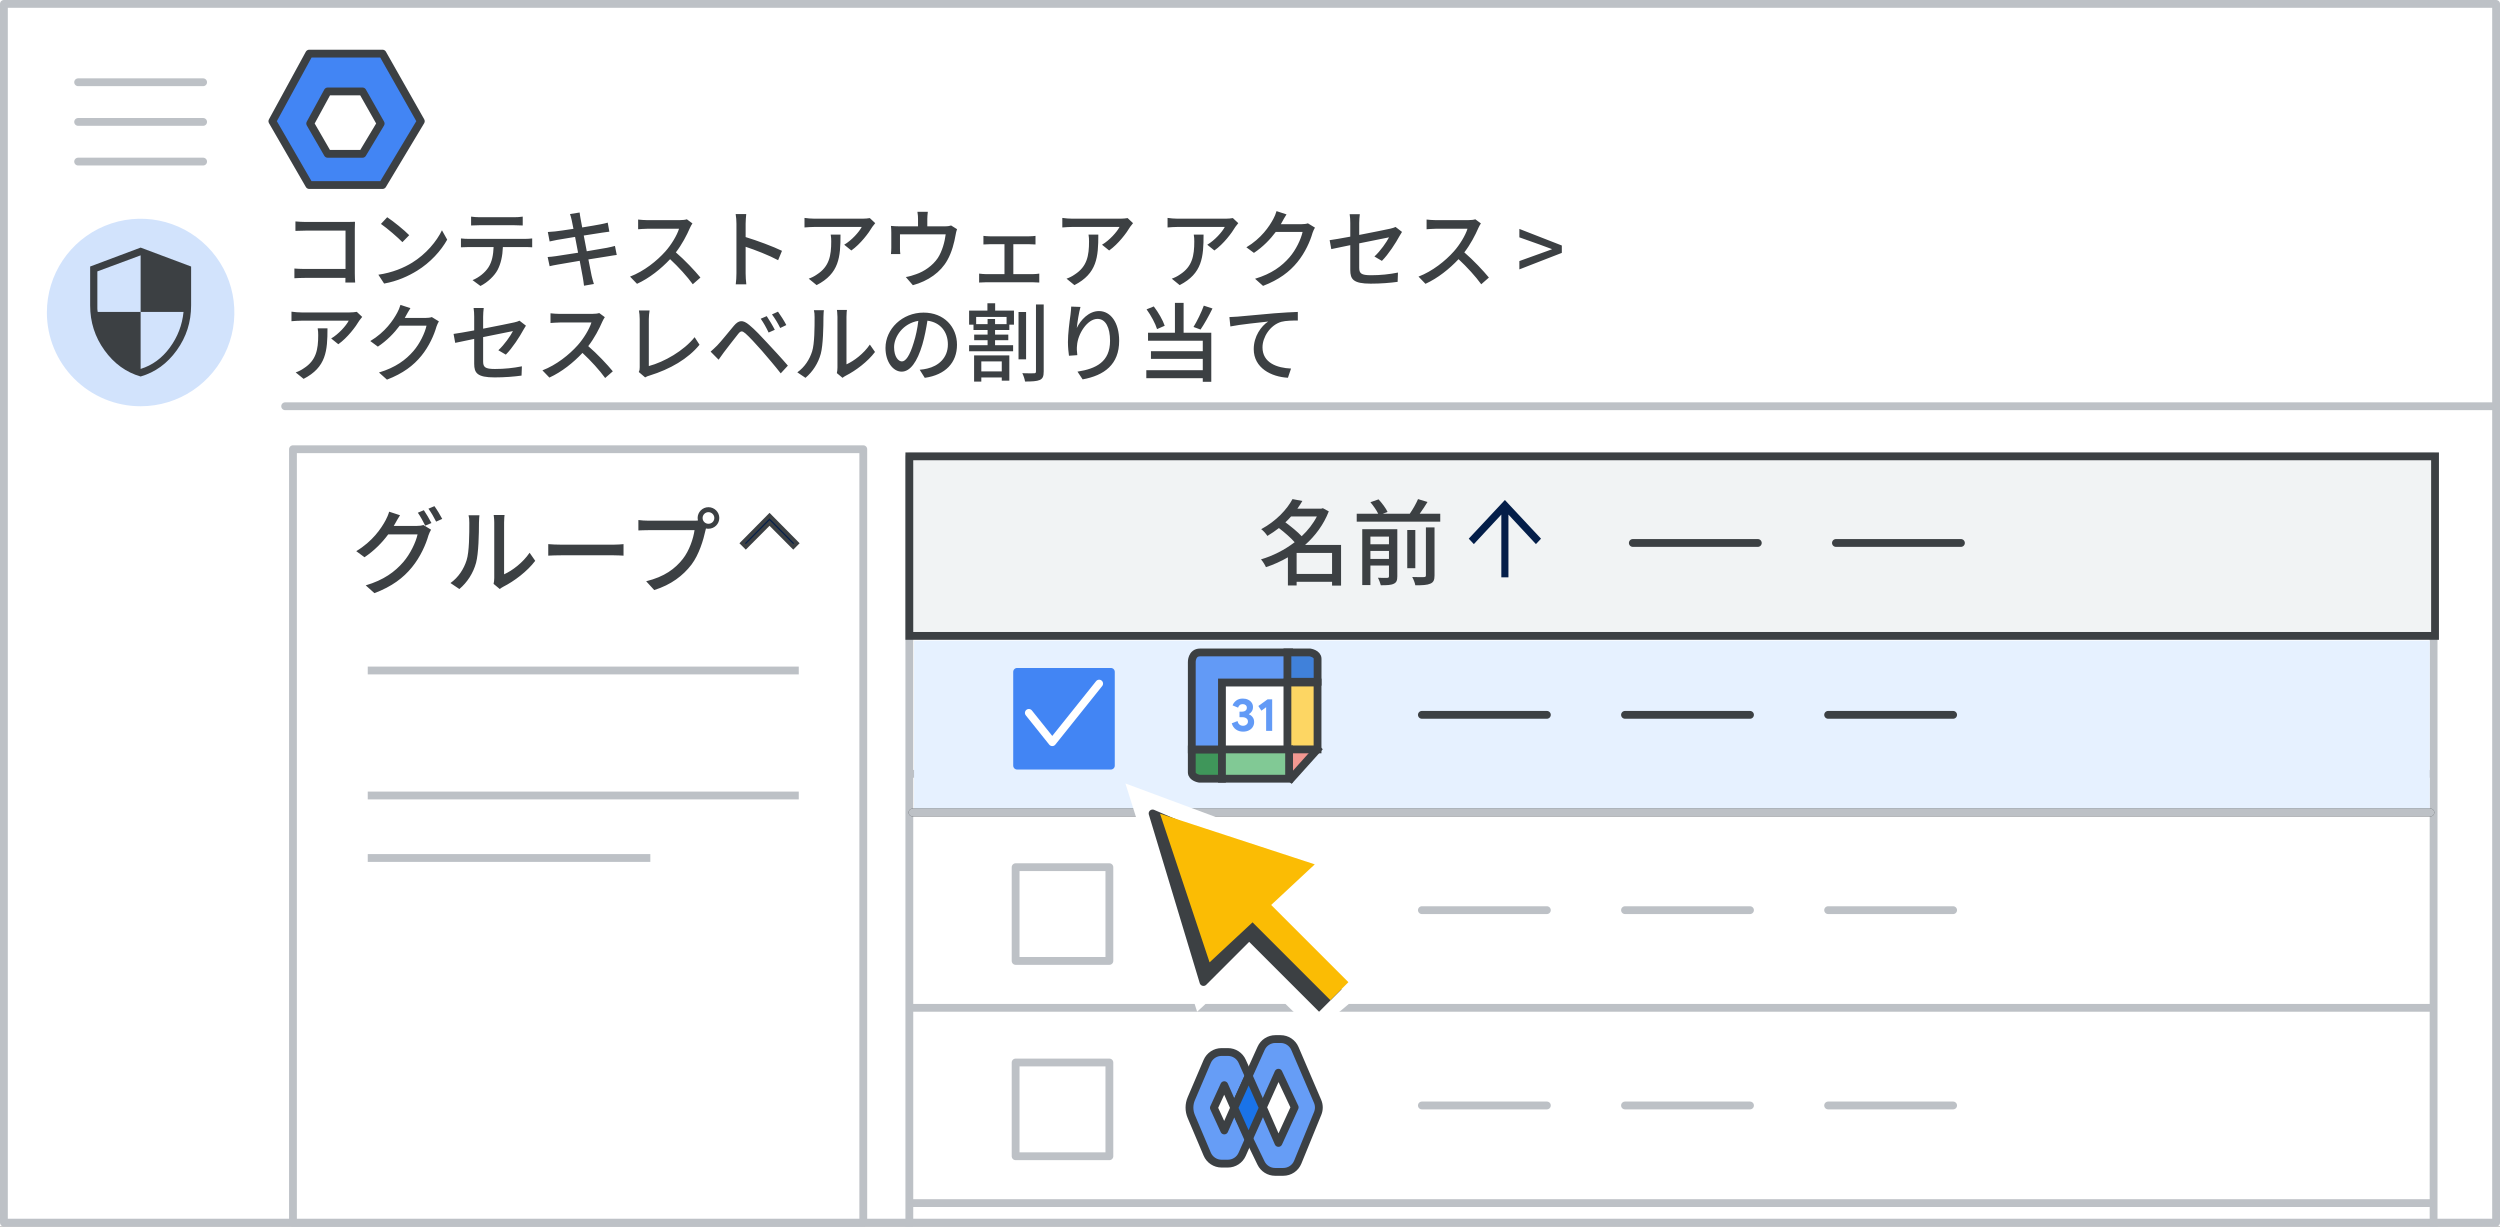 <svg width="320" height="157" viewBox="0 0 320 157" fill="none" xmlns="http://www.w3.org/2000/svg">
<rect x="0" y="0" width="320" height="157" fill="#333333" stroke="none"/>
<g id="admin-select-app" clip-path="url(#clip0_4_3826)">
<rect width="320" height="157" fill="white"/>
<rect id="Rectangle" x="0.5" y="0.5" width="319" height="156" fill="white" stroke="#BDC1C6" stroke-linejoin="round"/>
<path id="Line" d="M36.5 52H319" stroke="#BDC1C6" stroke-linecap="round"/>
<g id="Logos/admin">
<g id="Group 3 Copy">
<path id="Path 19" fill-rule="evenodd" clip-rule="evenodd" d="M39.583 6.863H48.962L53.864 15.516L48.962 23.685H39.583L34.864 15.516L39.583 6.863Z" fill="#4285F4" stroke="#3C4043" stroke-linejoin="round"/>
<path id="Path 19_2" fill-rule="evenodd" clip-rule="evenodd" d="M41.945 11.704H46.399L48.726 15.813L46.399 19.691H41.945L39.704 15.813L41.945 11.704Z" fill="white" stroke="#3C4043" stroke-linejoin="round"/>
</g>
</g>
<g id="UI/menu-light-grey">
<path id="Line_2" d="M10 10.529H26" stroke="#BDC1C6" stroke-linecap="round" stroke-linejoin="round"/>
<path id="Line_3" d="M10 15.606H26" stroke="#BDC1C6" stroke-linecap="round" stroke-linejoin="round"/>
<path id="Line_4" d="M10 20.683H26" stroke="#BDC1C6" stroke-linecap="round" stroke-linejoin="round"/>
</g>
<g id="nav-directory-on">
<path id="Path" d="M18 52C22.854 52 27.23 49.076 29.087 44.591C30.944 40.107 29.916 34.945 26.484 31.514C23.051 28.082 17.889 27.056 13.405 28.915C8.921 30.773 5.998 35.15 6 40.004C6 43.186 7.264 46.238 9.515 48.488C11.765 50.738 14.818 52.001 18 52Z" fill="#D2E3FC"/>
<g id="security_BASELINE_P900">
<path id="Shape" fill-rule="evenodd" clip-rule="evenodd" d="M13.373 44.834C14.596 46.535 16.139 47.654 18 48.192C19.861 47.654 21.404 46.535 22.627 44.834C23.85 43.135 24.462 41.223 24.462 39.1V34.115L18 31.692L11.539 34.115V39.1C11.539 41.223 12.15 43.135 13.373 44.834ZM21.738 44.489C20.738 45.85 19.492 46.762 18 47.223V39.931H23.492C23.323 41.608 22.738 43.127 21.738 44.489ZM18 32.685V39.931H12.508C12.477 39.762 12.461 39.615 12.461 39.492V39.1V34.739L18 32.685Z" fill="#3C4043"/>
</g>
</g>
<g id="Group">
<path id="Line 2" d="M116.803 99.053H311.092" stroke="#BDC1C6" stroke-linecap="round" stroke-linejoin="round"/>
<path id="Line 2_2" d="M116.803 73.248H311.092" stroke="#BDC1C6" stroke-linecap="round" stroke-linejoin="round"/>
<rect id="Rectangle_2" x="116.395" y="58.456" width="195.105" height="106.044" stroke="#BDC1C6" stroke-linejoin="round"/>
<rect id="Rectangle_3" x="116.395" y="58.412" width="195.289" height="22.982" fill="#F1F3F4" stroke="#3C4043"/>
<rect id="Rectangle_4" x="117" y="82" width="194" height="22" fill="#E6F1FF"/>
</g>
<rect id="Rectangle_5" x="37.5" y="57.5" width="73" height="99" fill="white" stroke="#BDC1C6" stroke-linejoin="round"/>
<g id="UI/checkbox-blue">
<rect id="Rectangle_6" x="130.191" y="86" width="12" height="12" fill="#4285F4" stroke="#4285F4" stroke-linejoin="round"/>
<path id="Path_2" d="M131.691 91.25L134.691 95L140.691 87.5" stroke="white" stroke-linecap="round" stroke-linejoin="round"/>
</g>
<path id="Line_5" d="M209 69.5H225" stroke="#3C4043" stroke-linecap="round"/>
<path id="Line_6" d="M235 69.5H251" stroke="#3C4043" stroke-linecap="round"/>
<g id="arrow_upward_BASELINE_P900_FILL0_opsz24 (1)">
<path id="Path_3" d="M192.17 73.899V65.866L188.652 69.647L188 68.95L192.625 64L197.25 68.95L196.598 69.647L193.08 65.866V73.899H192.17Z" fill="#041E49"/>
</g>
<path id="Line_7" d="M47.572 85.823H101.742" stroke="#BDC1C6" stroke-linecap="square"/>
<path id="Line_8" d="M47.572 101.823H101.742" stroke="#BDC1C6" stroke-linecap="square"/>
<path id="Line_9" d="M47.572 109.823H82.742" stroke="#BDC1C6" stroke-linecap="square"/>
<g id="expand_less_BASELINE_P900_FILL0_opsz24">
<path id="Path_4" d="M95.462 70L95 69.535L98.5 66L102 69.535L101.538 70L98.5 66.946L95.462 70Z" fill="#041E49" stroke="#3C4043" stroke-width="0.5"/>
</g>
<path id="Line 2_3" d="M116.803 104H311.092" stroke="#3C4043" stroke-linecap="round" stroke-linejoin="round"/>
<path id="Line 2_4" d="M116.803 104H311.092" stroke="#BDC1C6" stroke-linecap="round" stroke-linejoin="round"/>
<path id="Line 2_5" d="M116.803 129H311.092" stroke="#BDC1C6" stroke-linecap="round" stroke-linejoin="round"/>
<path id="Line 2_6" d="M116.803 154H311.092" stroke="#BDC1C6" stroke-linecap="round" stroke-linejoin="round"/>
<g id="Group 5">
<g id="Group 2">
<path id="Line_10" d="M208 91.5H224" stroke="#3C4043" stroke-linecap="round"/>
<path id="Line_11" d="M182 91.5H198" stroke="#3C4043" stroke-linecap="round"/>
<path id="Line_12" d="M234 91.5H250" stroke="#3C4043" stroke-linecap="round"/>
</g>
<g id="People/profile6">
<g id="Group_2">
<path id="Path 5" fill-rule="evenodd" clip-rule="evenodd" d="M152.549 95.925H156.41V99.674H153.52C153.52 99.674 152.548 99.522 152.548 98.861C152.548 98.2 152.549 95.925 152.549 95.925Z" fill="#3F965A" stroke="#3C4043"/>
<rect id="white bg" x="156.41" y="87.276" width="8.86" height="8.87" fill="white"/>
<path id="Path_5" fill-rule="evenodd" clip-rule="evenodd" d="M165.005 87.364H156.41V95.924H152.549V84.742C152.549 84.742 152.519 83.514 153.607 83.514C154.695 83.514 165.005 83.514 165.005 83.514V87.364Z" fill="#629AF6" stroke="#3C4043"/>
<g id="31">
<path id="Path_6" d="M159.112 93.65C158.769 93.65 158.467 93.559 158.205 93.378C157.944 93.196 157.763 92.932 157.665 92.585L158.397 92.296C158.445 92.489 158.529 92.638 158.651 92.742C158.773 92.847 158.927 92.899 159.112 92.899C159.281 92.899 159.428 92.848 159.552 92.745C159.676 92.643 159.738 92.513 159.738 92.355C159.738 92.185 159.672 92.05 159.54 91.95C159.408 91.849 159.23 91.799 159.006 91.799H158.657V91.095H158.976C159.149 91.095 159.296 91.052 159.416 90.965C159.536 90.879 159.596 90.752 159.596 90.587C159.596 90.453 159.547 90.342 159.449 90.256C159.35 90.169 159.224 90.126 159.071 90.126C158.909 90.126 158.779 90.169 158.681 90.256C158.582 90.342 158.513 90.451 158.474 90.581L157.771 90.291C157.854 90.055 158.007 89.85 158.229 89.676C158.451 89.503 158.734 89.416 159.077 89.416C159.329 89.416 159.554 89.463 159.753 89.558C159.952 89.653 160.106 89.782 160.217 89.945C160.327 90.109 160.382 90.293 160.382 90.498C160.382 90.715 160.332 90.9 160.231 91.054C160.131 91.208 160.01 91.32 159.868 91.391V91.438C160.065 91.517 160.224 91.641 160.346 91.811C160.469 91.98 160.53 92.185 160.53 92.426C160.53 92.658 160.47 92.867 160.352 93.052C160.234 93.238 160.068 93.384 159.853 93.49C159.639 93.597 159.392 93.65 159.112 93.65Z" fill="#629AF6"/>
<path id="Path_7" d="M162.065 90.522L161.457 90.965L161.067 90.368L162.254 89.511H162.839V93.555H162.065V90.522Z" fill="#629AF6"/>
</g>
<path id="Path 5_2" fill-rule="evenodd" clip-rule="evenodd" d="M168.651 87.263H164.79V83.514H167.681C167.681 83.514 168.652 83.665 168.652 84.326C168.652 84.987 168.651 87.263 168.651 87.263Z" fill="#4081DA" stroke="#3C4043"/>
<path id="Path 3" fill-rule="evenodd" clip-rule="evenodd" d="M164.79 100V96.025H168.938L164.79 100Z" fill="#F29891"/>
<path id="Line_13" d="M168.612 95.934L165.289 99.63" stroke="#3C4043" stroke-linecap="square"/>
<path id="Path 2" fill-rule="evenodd" clip-rule="evenodd" d="M164.79 87.363H168.645V95.924H164.79L164.79 87.363Z" fill="#FDD663" stroke="#3C4043"/>
<path id="Path 4" fill-rule="evenodd" clip-rule="evenodd" d="M156.41 95.925V99.674H165.005V95.925H156.41Z" fill="#81C995" stroke="#3C4043"/>
</g>
</g>
</g>
<g id="Group 4">
<g id="Group 2_2">
<path id="Line_14" d="M208 141.5H224" stroke="#BDC1C6" stroke-linecap="round"/>
<path id="Line_15" d="M182 141.5H198" stroke="#BDC1C6" stroke-linecap="round"/>
<path id="Line_16" d="M234 141.5H250" stroke="#BDC1C6" stroke-linecap="round"/>
</g>
<g id="People/profile4">
<g id="Group 2_3">
<path id="Path 2_2" fill-rule="evenodd" clip-rule="evenodd" d="M152.482 142.909C152.174 142.181 152.175 141.359 152.486 140.633L154.519 135.873C154.834 135.136 155.557 134.658 156.358 134.658H157.172C157.961 134.658 158.676 135.122 158.998 135.842L161.285 140.957C161.516 141.475 161.517 142.066 161.288 142.584L158.996 147.756C158.675 148.479 157.958 148.945 157.167 148.945H156.363C155.56 148.945 154.834 148.465 154.521 147.725L152.482 142.909Z" fill="#669DF6" stroke="#3C4043" stroke-linejoin="round"/>
<path id="Path 4_2" fill-rule="evenodd" clip-rule="evenodd" d="M158.391 142.645C158.132 142.111 158.123 141.489 158.368 140.948L161.428 134.176C161.751 133.46 162.464 133 163.25 133H163.912C164.712 133 165.435 133.476 165.75 134.211L168.65 140.969C168.862 141.461 168.867 142.018 168.664 142.514L166.112 148.757C165.805 149.509 165.073 150 164.261 150H163.212C162.446 150 161.747 149.562 161.412 148.873L158.391 142.645Z" fill="#669DF6" stroke="#3C4043" stroke-linejoin="round"/>
<path id="Path 3_2" fill-rule="evenodd" clip-rule="evenodd" d="M155.377 141.802L156.707 138.902L157.982 141.802L156.707 144.701L155.377 141.802Z" fill="white" stroke="#3C4043" stroke-linejoin="round"/>
<path id="Path 6" fill-rule="evenodd" clip-rule="evenodd" d="M163.641 137.308L161.648 141.739L163.641 146.296L165.722 141.739L163.641 137.308Z" fill="white" stroke="#3C4043" stroke-linejoin="round"/>
<path id="Path 7" fill-rule="evenodd" clip-rule="evenodd" d="M159.833 137.725L157.982 141.802L159.815 145.878L161.648 141.802L159.833 137.725Z" fill="#1A73E8" stroke="#3C4043" stroke-linejoin="round"/>
</g>
</g>
<rect id="Rectangle_7" x="130" y="136" width="12" height="12" fill="white" stroke="#BDC1C6" stroke-linejoin="round"/>
</g>
<g id="Group 2_4">
<path id="Line_17" d="M208 116.5H224" stroke="#BDC1C6" stroke-linecap="round"/>
<path id="Line_18" d="M182 116.5H198" stroke="#BDC1C6" stroke-linecap="round"/>
<path id="Line_19" d="M234 116.5H250" stroke="#BDC1C6" stroke-linecap="round"/>
</g>
<rect id="Rectangle_8" x="130" y="111" width="12" height="12" fill="white" stroke="#BDC1C6" stroke-linejoin="round"/>
<g id="Group_3">
<path id="Path_8" fill-rule="evenodd" clip-rule="evenodd" d="M144.057 100.286L153.23 129.504L159.533 123.643L168.292 132.149L176 125.699L165.411 115.962L171.719 110.566L144.057 100.286Z" fill="white"/>
<g id="UI/arrow">
<g id="Group-5-2">
<g id="Group-5">
<g id="Group_4">
<path id="Triangle" d="M147.531 104.123L164.628 111.451L158.929 111.858L161.371 118.371L154.044 125.698L147.531 104.123Z" fill="#3C4043" stroke="#3C4043" stroke-linejoin="round"/>
<g id="Group-2">
<path id="Rectangle_9" d="M159.157 119.82L161.667 117.201L171.719 126.625L168.841 129.504L159.157 119.82Z" fill="#3C4043"/>
<rect id="Rectangle_10" x="159.533" y="117.265" width="3.257" height="15.213" transform="rotate(-45 159.533 117.265)" fill="#FBBC04"/>
</g>
<path id="Triangle_2" d="M148.481 104.151L168.292 110.636L154.825 123.181L148.481 104.151Z" fill="#FBBC04"/>
</g>
</g>
</g>
</g>
</g>
<g id="Name Copy">
<path id="Groups" d="M165.968 73.46H170.504V70.772H165.968V73.46ZM168.56 66.104H165.26C165.032 66.356 164.792 66.62 164.528 66.86C165.248 67.388 166.088 68.072 166.616 68.636C167.408 67.892 168.08 67.04 168.56 66.104ZM171.656 69.752V74.96H170.504V74.468H165.968V74.936H164.852V71.336C163.952 71.852 163.004 72.284 162.044 72.596C161.912 72.296 161.624 71.84 161.408 71.6C162.908 71.156 164.42 70.4 165.716 69.404C165.224 68.84 164.408 68.132 163.7 67.592C163.244 67.94 162.752 68.288 162.224 68.6C162.056 68.324 161.696 67.916 161.432 67.736C163.4 66.668 164.744 65.18 165.44 63.884L166.7 64.124C166.508 64.46 166.292 64.784 166.064 65.108H169.124L169.328 65.048L170.084 65.456C169.424 67.16 168.344 68.6 167.048 69.752H171.656ZM175.412 71.54H177.788V70.52H175.412V71.54ZM177.788 68.684H175.412V69.668H177.788V68.684ZM178.856 67.736V73.772C178.856 74.288 178.748 74.564 178.4 74.72C178.04 74.9 177.5 74.912 176.744 74.912C176.672 74.636 176.516 74.204 176.372 73.952C176.9 73.976 177.428 73.976 177.572 73.964C177.74 73.952 177.788 73.904 177.788 73.748V72.392H175.412V74.888H174.368V67.736H178.856ZM182.516 73.64V67.508H183.62V73.652C183.62 74.24 183.488 74.54 183.08 74.708C182.684 74.888 182.06 74.924 181.16 74.912C181.112 74.612 180.92 74.132 180.764 73.856C181.436 73.88 182.084 73.88 182.264 73.868C182.456 73.856 182.516 73.808 182.516 73.64ZM181.16 67.844V72.728H180.128V67.844H181.16ZM181.724 65.756H184.352V66.776H173.66V65.756H176.408C176.204 65.324 175.784 64.724 175.412 64.28L176.456 63.92C176.9 64.4 177.404 65.072 177.608 65.528L176.996 65.756H180.452C180.848 65.192 181.268 64.448 181.508 63.884L182.72 64.256C182.396 64.772 182.06 65.3 181.724 65.756Z" fill="#3C4043"/>
</g>
<g id="Groups Copy">
<path id="Groups_2" d="M50.4 67.32H53.292C53.628 67.32 53.964 67.284 54.192 67.2L55.176 67.8C55.056 67.992 54.924 68.292 54.84 68.532C54.516 69.684 53.808 71.292 52.728 72.612C51.624 73.968 50.172 75.072 47.928 75.924L46.812 74.928C49.128 74.244 50.556 73.176 51.624 71.94C52.512 70.908 53.232 69.408 53.448 68.4H49.692C48.936 69.432 47.904 70.488 46.656 71.328L45.6 70.548C47.688 69.288 48.804 67.632 49.368 66.576C49.512 66.324 49.716 65.844 49.812 65.496L51.204 65.952C50.964 66.312 50.712 66.768 50.58 67.008C50.52 67.116 50.472 67.212 50.4 67.32ZM53.484 65.628L54.252 65.304C54.552 65.736 54.984 66.48 55.224 66.948L54.432 67.284C54.192 66.804 53.808 66.084 53.484 65.628ZM54.84 65.112L55.608 64.788C55.932 65.232 56.388 65.988 56.604 66.42L55.824 66.768C55.572 66.252 55.176 65.568 54.84 65.112ZM58.8 75.396L57.66 74.628C58.692 73.896 59.376 72.816 59.724 71.712C60.072 70.644 60.072 68.304 60.072 66.924C60.072 66.516 60.048 66.228 59.976 65.952H61.368C61.356 66.048 61.308 66.492 61.308 66.912C61.308 68.28 61.26 70.836 60.936 72.036C60.576 73.356 59.82 74.532 58.8 75.396ZM63.972 75.396L63.18 74.736C63.228 74.532 63.264 74.256 63.264 73.98V66.876C63.264 66.384 63.192 65.988 63.192 65.916H64.584C64.572 65.988 64.524 66.384 64.524 66.876V73.512C65.568 73.044 66.924 72.024 67.788 70.752L68.508 71.784C67.488 73.14 65.808 74.4 64.428 75.096C64.224 75.192 64.104 75.3 63.972 75.396ZM70.176 71.124V69.648C70.56 69.684 71.304 69.72 71.952 69.72H78.468C79.056 69.72 79.524 69.672 79.812 69.648V71.124C79.548 71.112 79.008 71.076 78.48 71.076H71.952C71.28 71.076 70.572 71.1 70.176 71.124ZM90.677 67.044C91.097 67.044 91.433 66.72 91.433 66.3C91.433 65.892 91.097 65.556 90.677 65.556C90.269 65.556 89.933 65.892 89.933 66.3C89.933 66.72 90.269 67.044 90.677 67.044ZM83.009 66.648H88.829C88.973 66.648 89.153 66.648 89.333 66.624C89.309 66.516 89.297 66.408 89.297 66.3C89.297 65.544 89.921 64.92 90.677 64.92C91.445 64.92 92.069 65.544 92.069 66.3C92.069 67.068 91.445 67.68 90.677 67.68C90.569 67.68 90.461 67.668 90.365 67.644L90.305 67.872C90.041 69.096 89.477 70.992 88.505 72.276C87.413 73.692 85.913 74.844 83.741 75.528L82.709 74.4C85.061 73.824 86.417 72.792 87.401 71.544C88.229 70.488 88.745 68.952 88.901 67.86H83.009C82.493 67.86 82.013 67.884 81.713 67.896V66.564C82.049 66.612 82.613 66.648 83.009 66.648Z" fill="#3C4043"/>
</g>
<g id="Context Aware Access Copy">
<path id="Context Aware Access &#62; Assign access levels" d="M45.46 36.165H44.206C44.206 36.011 44.217 35.802 44.217 35.571H39.003C38.552 35.571 38.002 35.593 37.683 35.615V34.372C38.002 34.394 38.486 34.427 38.959 34.427H44.228V29.521H39.091C38.662 29.521 38.101 29.543 37.815 29.554V28.344C38.2 28.377 38.728 28.41 39.091 28.41H44.558C44.855 28.41 45.24 28.399 45.438 28.388C45.427 28.63 45.416 29.026 45.416 29.312V34.999C45.416 35.384 45.438 35.923 45.46 36.165ZM49.563 27.805C50.344 28.322 51.763 29.466 52.379 30.104L51.51 30.995C50.938 30.412 49.574 29.224 48.76 28.663L49.563 27.805ZM48.43 35.164C50.267 34.889 51.697 34.273 52.753 33.624C54.524 32.535 55.899 30.885 56.57 29.477L57.241 30.676C56.449 32.095 55.096 33.602 53.38 34.658C52.269 35.34 50.872 35.989 49.167 36.297L48.43 35.164ZM65.81 28.828H61.377C61.014 28.828 60.607 28.839 60.299 28.861V27.728C60.629 27.772 61.014 27.805 61.377 27.805H65.81C66.151 27.805 66.558 27.783 66.91 27.728V28.861C66.558 28.839 66.151 28.828 65.81 28.828ZM60.002 30.577H67.196C67.427 30.577 67.845 30.555 68.12 30.522V31.655C67.867 31.633 67.482 31.622 67.196 31.622H64.369C64.325 32.788 64.105 33.756 63.687 34.559C63.291 35.296 62.455 36.121 61.498 36.605L60.486 35.857C61.3 35.527 62.081 34.9 62.521 34.218C62.994 33.481 63.137 32.612 63.181 31.622H60.002C59.672 31.622 59.309 31.633 59.001 31.655V30.522C59.309 30.555 59.661 30.577 60.002 30.577ZM78.713 31.479L78.944 32.634C78.691 32.656 78.295 32.733 77.877 32.799C77.305 32.887 76.337 33.041 75.314 33.206C75.512 34.196 75.666 35.021 75.732 35.318C75.809 35.637 75.908 36.022 76.018 36.352L74.753 36.572C74.698 36.187 74.665 35.835 74.599 35.505C74.555 35.23 74.39 34.405 74.203 33.382C73.004 33.58 71.893 33.767 71.376 33.866C70.925 33.943 70.595 34.009 70.353 34.075L70.1 32.898C70.375 32.887 70.837 32.832 71.145 32.788C71.684 32.711 72.806 32.535 73.994 32.348L73.609 30.324C72.597 30.489 71.684 30.643 71.299 30.709C70.925 30.775 70.639 30.841 70.353 30.907L70.122 29.697C70.43 29.675 70.738 29.653 71.079 29.62C71.486 29.576 72.399 29.444 73.4 29.29C73.29 28.74 73.213 28.344 73.18 28.19C73.114 27.893 73.048 27.64 72.96 27.398L74.192 27.2C74.225 27.409 74.258 27.75 74.313 27.992C74.335 28.124 74.412 28.542 74.522 29.114C75.523 28.949 76.458 28.795 76.887 28.707C77.228 28.641 77.569 28.564 77.789 28.498L77.998 29.653C77.8 29.675 77.426 29.73 77.118 29.774C76.634 29.851 75.71 29.994 74.72 30.148L75.105 32.161C76.172 31.985 77.151 31.82 77.679 31.721C78.097 31.633 78.46 31.556 78.713 31.479ZM87.917 28.069L88.632 28.597C88.555 28.707 88.39 28.982 88.313 29.169C87.928 30.071 87.279 31.314 86.509 32.304C87.642 33.272 88.973 34.691 89.655 35.527L88.676 36.385C87.961 35.395 86.861 34.185 85.772 33.173C84.595 34.427 83.121 35.604 81.537 36.33L80.646 35.406C82.428 34.724 84.078 33.404 85.167 32.183C85.915 31.347 86.652 30.137 86.916 29.279H82.879C82.45 29.279 81.856 29.334 81.68 29.345V28.102C81.9 28.135 82.538 28.179 82.879 28.179H86.96C87.367 28.179 87.73 28.135 87.917 28.069ZM100.094 32.106L99.599 33.305C98.433 32.678 96.651 31.985 95.441 31.589V34.988C95.441 35.329 95.474 36 95.529 36.396H94.176C94.231 36.011 94.264 35.417 94.264 34.988V28.63C94.264 28.278 94.231 27.772 94.165 27.398H95.518C95.485 27.761 95.441 28.245 95.441 28.63V30.346C96.893 30.786 98.994 31.567 100.094 32.106ZM106.331 30.027H107.585C107.585 32.898 107.42 35.01 104.527 36.495L103.515 35.67C103.834 35.56 104.219 35.384 104.571 35.131C106.144 34.119 106.397 32.733 106.397 30.907C106.397 30.61 106.386 30.346 106.331 30.027ZM111.336 27.915L112.029 28.564C111.93 28.685 111.754 28.894 111.666 29.026C111.193 29.829 110.148 31.226 108.971 32.062L108.058 31.325C109.015 30.764 109.983 29.675 110.302 29.048H104.263C103.834 29.048 103.449 29.081 102.976 29.114V27.893C103.383 27.948 103.834 27.992 104.263 27.992H110.412C110.665 27.992 111.16 27.959 111.336 27.915ZM121.742 28.861L122.501 29.334C122.424 29.521 122.347 29.873 122.314 30.082C122.149 31.039 121.841 32.282 121.258 33.305C120.411 34.834 118.827 35.967 116.847 36.506L115.945 35.461C116.363 35.395 116.869 35.252 117.265 35.098C118.277 34.757 119.377 34.009 120.037 33.03C120.609 32.15 120.928 30.951 121.049 29.994H115.197V31.798C115.197 32.018 115.208 32.337 115.241 32.524H114.042C114.064 32.293 114.086 31.974 114.086 31.732V29.807C114.086 29.565 114.075 29.169 114.042 28.916C114.383 28.949 114.702 28.971 115.109 28.971H117.507V28.025C117.507 27.761 117.496 27.508 117.43 27.112H118.761C118.717 27.508 118.695 27.761 118.695 28.025V28.971H120.917C121.357 28.971 121.577 28.916 121.742 28.861ZM129.706 35.087H132.247C132.533 35.087 132.808 35.054 133.028 35.021V36.165C132.797 36.143 132.434 36.132 132.247 36.132H126.164C125.911 36.132 125.614 36.143 125.328 36.165V35.021C125.603 35.054 125.911 35.087 126.164 35.087H128.573V31.259H126.692C126.483 31.259 126.109 31.27 125.878 31.292V30.192C126.12 30.225 126.483 30.247 126.681 30.247H131.73C132.005 30.247 132.302 30.225 132.544 30.192V31.292C132.291 31.27 131.983 31.259 131.73 31.259H129.706V35.087ZM139.331 30.027H140.585C140.585 32.898 140.42 35.01 137.527 36.495L136.515 35.67C136.834 35.56 137.219 35.384 137.571 35.131C139.144 34.119 139.397 32.733 139.397 30.907C139.397 30.61 139.386 30.346 139.331 30.027ZM144.336 27.915L145.029 28.564C144.93 28.685 144.754 28.894 144.666 29.026C144.193 29.829 143.148 31.226 141.971 32.062L141.058 31.325C142.015 30.764 142.983 29.675 143.302 29.048H137.263C136.834 29.048 136.449 29.081 135.976 29.114V27.893C136.383 27.948 136.834 27.992 137.263 27.992H143.412C143.665 27.992 144.16 27.959 144.336 27.915ZM152.802 30.027H154.056C154.056 32.898 153.891 35.01 150.998 36.495L149.986 35.67C150.305 35.56 150.69 35.384 151.042 35.131C152.615 34.119 152.868 32.733 152.868 30.907C152.868 30.61 152.857 30.346 152.802 30.027ZM157.807 27.915L158.5 28.564C158.401 28.685 158.225 28.894 158.137 29.026C157.664 29.829 156.619 31.226 155.442 32.062L154.529 31.325C155.486 30.764 156.454 29.675 156.773 29.048H150.734C150.305 29.048 149.92 29.081 149.447 29.114V27.893C149.854 27.948 150.305 27.992 150.734 27.992H156.883C157.136 27.992 157.631 27.959 157.807 27.915ZM167.412 28.586L168.314 29.136C168.204 29.312 168.083 29.587 168.006 29.807C167.709 30.863 167.06 32.337 166.07 33.547C165.058 34.79 163.727 35.802 161.67 36.594L160.647 35.681C162.77 35.043 164.079 34.064 165.058 32.931C165.872 31.996 166.532 30.61 166.73 29.686H163.298C162.594 30.632 161.659 31.6 160.504 32.37L159.536 31.655C161.45 30.511 162.473 28.982 162.99 28.014C163.122 27.794 163.309 27.343 163.397 27.024L164.673 27.442C164.453 27.772 164.222 28.201 164.101 28.421C164.057 28.509 164.002 28.608 163.947 28.696H166.587C166.895 28.696 167.203 28.663 167.412 28.586ZM176.883 33.393L175.926 32.832C176.707 32.117 177.477 30.995 177.796 30.379C177.543 30.434 175.761 30.786 173.979 31.149V34.262C173.979 34.988 174.221 35.23 175.486 35.23C176.707 35.23 177.84 35.109 178.94 34.889L178.896 36.077C177.939 36.209 176.751 36.308 175.453 36.308C173.209 36.308 172.835 35.736 172.835 34.559V31.38C171.79 31.6 170.855 31.787 170.404 31.886L170.195 30.742C170.701 30.676 171.702 30.5 172.835 30.291V28.542C172.835 28.19 172.813 27.75 172.758 27.42H174.056C174.012 27.75 173.979 28.201 173.979 28.542V30.071C175.728 29.73 177.488 29.378 177.961 29.268C178.236 29.202 178.467 29.136 178.632 29.048L179.457 29.686C179.369 29.818 179.237 30.027 179.149 30.192C178.654 31.105 177.73 32.546 176.883 33.393ZM188.84 28.069L189.555 28.597C189.478 28.707 189.313 28.982 189.236 29.169C188.851 30.071 188.202 31.314 187.432 32.304C188.565 33.272 189.896 34.691 190.578 35.527L189.599 36.385C188.884 35.395 187.784 34.185 186.695 33.173C185.518 34.427 184.044 35.604 182.46 36.33L181.569 35.406C183.351 34.724 185.001 33.404 186.09 32.183C186.838 31.347 187.575 30.137 187.839 29.279H183.802C183.373 29.279 182.779 29.334 182.603 29.345V28.102C182.823 28.135 183.461 28.179 183.802 28.179H187.883C188.29 28.179 188.653 28.135 188.84 28.069ZM194.479 34.482V33.415L196.954 32.524L198.626 31.919V31.875L196.954 31.259L194.479 30.379V29.301L199.913 31.424V32.37L194.479 34.482ZM40.664 42.027H41.918C41.918 44.898 41.753 47.01 38.86 48.495L37.848 47.67C38.167 47.56 38.552 47.384 38.904 47.131C40.477 46.119 40.73 44.733 40.73 42.907C40.73 42.61 40.719 42.346 40.664 42.027ZM45.669 39.915L46.362 40.564C46.263 40.685 46.087 40.894 45.999 41.026C45.526 41.829 44.481 43.226 43.304 44.062L42.391 43.325C43.348 42.764 44.316 41.675 44.635 41.048H38.596C38.167 41.048 37.782 41.081 37.309 41.114V39.893C37.716 39.948 38.167 39.992 38.596 39.992H44.745C44.998 39.992 45.493 39.959 45.669 39.915ZM55.274 40.586L56.176 41.136C56.066 41.312 55.945 41.587 55.868 41.807C55.571 42.863 54.922 44.337 53.932 45.547C52.92 46.79 51.589 47.802 49.532 48.594L48.509 47.681C50.632 47.043 51.941 46.064 52.92 44.931C53.734 43.996 54.394 42.61 54.592 41.686H51.16C50.456 42.632 49.521 43.6 48.366 44.37L47.398 43.655C49.312 42.511 50.335 40.982 50.852 40.014C50.984 39.794 51.171 39.343 51.259 39.024L52.535 39.442C52.315 39.772 52.084 40.201 51.963 40.421C51.919 40.509 51.864 40.608 51.809 40.696H54.449C54.757 40.696 55.065 40.663 55.274 40.586ZM64.745 45.393L63.788 44.832C64.569 44.117 65.339 42.995 65.658 42.379C65.405 42.434 63.623 42.786 61.841 43.149V46.262C61.841 46.988 62.083 47.23 63.348 47.23C64.569 47.23 65.702 47.109 66.802 46.889L66.758 48.077C65.801 48.209 64.613 48.308 63.315 48.308C61.071 48.308 60.697 47.736 60.697 46.559V43.38C59.652 43.6 58.717 43.787 58.266 43.886L58.057 42.742C58.563 42.676 59.564 42.5 60.697 42.291V40.542C60.697 40.19 60.675 39.75 60.62 39.42H61.918C61.874 39.75 61.841 40.201 61.841 40.542V42.071C63.59 41.73 65.35 41.378 65.823 41.268C66.098 41.202 66.329 41.136 66.494 41.048L67.319 41.686C67.231 41.818 67.099 42.027 67.011 42.192C66.516 43.105 65.592 44.546 64.745 45.393ZM76.702 40.069L77.417 40.597C77.34 40.707 77.175 40.982 77.098 41.169C76.713 42.071 76.064 43.314 75.294 44.304C76.427 45.272 77.758 46.691 78.44 47.527L77.461 48.385C76.746 47.395 75.646 46.185 74.557 45.173C73.38 46.427 71.906 47.604 70.322 48.33L69.431 47.406C71.213 46.724 72.863 45.404 73.952 44.183C74.7 43.347 75.437 42.137 75.701 41.279H71.664C71.235 41.279 70.641 41.334 70.465 41.345V40.102C70.685 40.135 71.323 40.179 71.664 40.179H75.745C76.152 40.179 76.515 40.135 76.702 40.069ZM82.576 48.308L81.762 47.615C81.872 47.395 81.883 47.23 81.883 46.999V40.85C81.883 40.498 81.839 39.992 81.784 39.739H83.148C83.093 40.08 83.049 40.476 83.049 40.839V46.856C85.029 46.328 87.526 44.898 88.912 43.16L89.539 44.128C88.076 45.921 85.799 47.252 83.126 48.077C82.994 48.11 82.785 48.176 82.576 48.308ZM98.141 40.465C98.427 40.894 98.922 41.708 99.175 42.214L98.383 42.566C98.086 41.939 97.745 41.323 97.371 40.795L98.141 40.465ZM99.582 39.893C99.879 40.3 100.396 41.103 100.649 41.609L99.868 41.983C99.56 41.356 99.197 40.762 98.812 40.245L99.582 39.893ZM90.958 45.008C91.255 44.755 91.475 44.535 91.794 44.227C92.3 43.71 93.213 42.555 93.939 41.697C94.555 40.971 95.072 40.894 95.908 41.598C96.612 42.17 97.481 43.105 98.174 43.853C98.911 44.645 100.055 45.866 100.847 46.801L99.934 47.791C99.197 46.845 98.196 45.679 97.514 44.887C96.788 44.062 95.864 43.061 95.413 42.676C94.995 42.324 94.819 42.324 94.478 42.753C93.983 43.358 93.114 44.513 92.641 45.118C92.41 45.437 92.157 45.789 91.981 46.042L90.958 45.008ZM103.102 48.363L102.057 47.659C103.003 46.988 103.63 45.998 103.949 44.986C104.268 44.007 104.268 41.862 104.268 40.597C104.268 40.223 104.246 39.959 104.18 39.706H105.456C105.445 39.794 105.401 40.201 105.401 40.586C105.401 41.84 105.357 44.183 105.06 45.283C104.73 46.493 104.037 47.571 103.102 48.363ZM107.843 48.363L107.117 47.758C107.161 47.571 107.194 47.318 107.194 47.065V40.553C107.194 40.102 107.128 39.739 107.128 39.673H108.404C108.393 39.739 108.349 40.102 108.349 40.553V46.636C109.306 46.207 110.549 45.272 111.341 44.106L112.001 45.052C111.066 46.295 109.526 47.45 108.261 48.088C108.074 48.176 107.964 48.275 107.843 48.363ZM115.444 46.262C115.917 46.262 116.445 45.558 116.951 43.875C117.226 43.017 117.435 42.027 117.545 41.07C115.587 41.389 114.443 43.094 114.443 44.436C114.443 45.69 115.004 46.262 115.444 46.262ZM118.37 48.363L117.721 47.329C118.106 47.296 118.425 47.241 118.689 47.175C120.086 46.856 121.329 45.844 121.329 44.084C121.329 42.5 120.383 41.257 118.711 41.048C118.557 42.027 118.359 43.083 118.062 44.106C117.402 46.328 116.5 47.571 115.411 47.571C114.333 47.571 113.343 46.35 113.343 44.535C113.343 42.115 115.488 40.014 118.216 40.014C120.834 40.014 122.495 41.84 122.495 44.128C122.495 46.405 121.032 47.989 118.37 48.363ZM128.226 46.262H125.608V47.538H128.226V46.262ZM124.684 48.847V45.492H129.194V48.726H128.226V48.319H125.608V48.847H124.684ZM128.842 41.488V40.564H124.948V41.488H126.411V40.828H127.368V41.488H128.842ZM127.379 38.815V39.761H129.788V41.554H129.194V42.236H127.368V42.83H129.062V43.545H127.368V44.183H129.678V44.964H124.046V44.183H126.411V43.545H124.695V42.83H126.411V42.236H124.607V41.554H124.046V39.761H126.389V38.815H127.379ZM131.339 39.937V45.998H130.371V39.937H131.339ZM132.604 38.969H133.594V47.538C133.594 48.176 133.473 48.462 133.088 48.638C132.714 48.803 132.065 48.836 131.207 48.836C131.163 48.539 131.009 48.066 130.855 47.769C131.515 47.791 132.153 47.791 132.373 47.78C132.538 47.78 132.604 47.725 132.604 47.538V38.969ZM137.114 39.244L138.302 39.288C138.104 39.97 137.895 41.29 137.829 41.983C138.302 40.982 139.358 39.816 140.667 39.816C142.152 39.816 143.252 41.279 143.252 43.622C143.252 46.658 141.349 48.055 138.577 48.561L137.917 47.571C140.304 47.197 142.086 46.317 142.086 43.622C142.086 41.928 141.525 40.817 140.48 40.817C139.16 40.817 137.95 42.775 137.862 44.205C137.818 44.568 137.829 44.942 137.895 45.459L136.828 45.536C136.773 45.129 136.696 44.491 136.696 43.776C136.696 42.753 136.883 41.257 137.026 40.267C137.07 39.904 137.103 39.53 137.114 39.244ZM154.087 39.123L155.198 39.486C154.736 40.432 154.142 41.488 153.669 42.181L152.767 41.851C153.218 41.125 153.779 39.981 154.087 39.123ZM149.082 41.697L148.103 42.126C147.894 41.422 147.322 40.366 146.761 39.596L147.685 39.222C148.279 39.992 148.851 41.004 149.082 41.697ZM151.502 38.771V42.588H155.044V48.869H153.955V48.407H146.728V47.384H153.955V45.932H147.322V44.953H153.955V43.611H146.948V42.588H150.391V38.771H151.502ZM157.365 40.586C157.794 40.575 158.168 40.553 158.377 40.531C159.18 40.465 161.116 40.278 163.118 40.102C164.284 40.014 165.373 39.948 166.121 39.926V41.026C165.516 41.026 164.581 41.037 164.009 41.191C162.557 41.62 161.6 43.171 161.6 44.458C161.6 46.438 163.448 47.098 165.252 47.175L164.856 48.352C162.722 48.242 160.478 47.098 160.478 44.689C160.478 43.05 161.435 41.73 162.326 41.158C161.369 41.268 158.696 41.532 157.486 41.785L157.365 40.586Z" fill="#3C4043"/>
</g>
</g>
<defs>
<clipPath id="clip0_4_3826">
<rect width="320" height="157" fill="white"/>
</clipPath>
</defs>
</svg>
